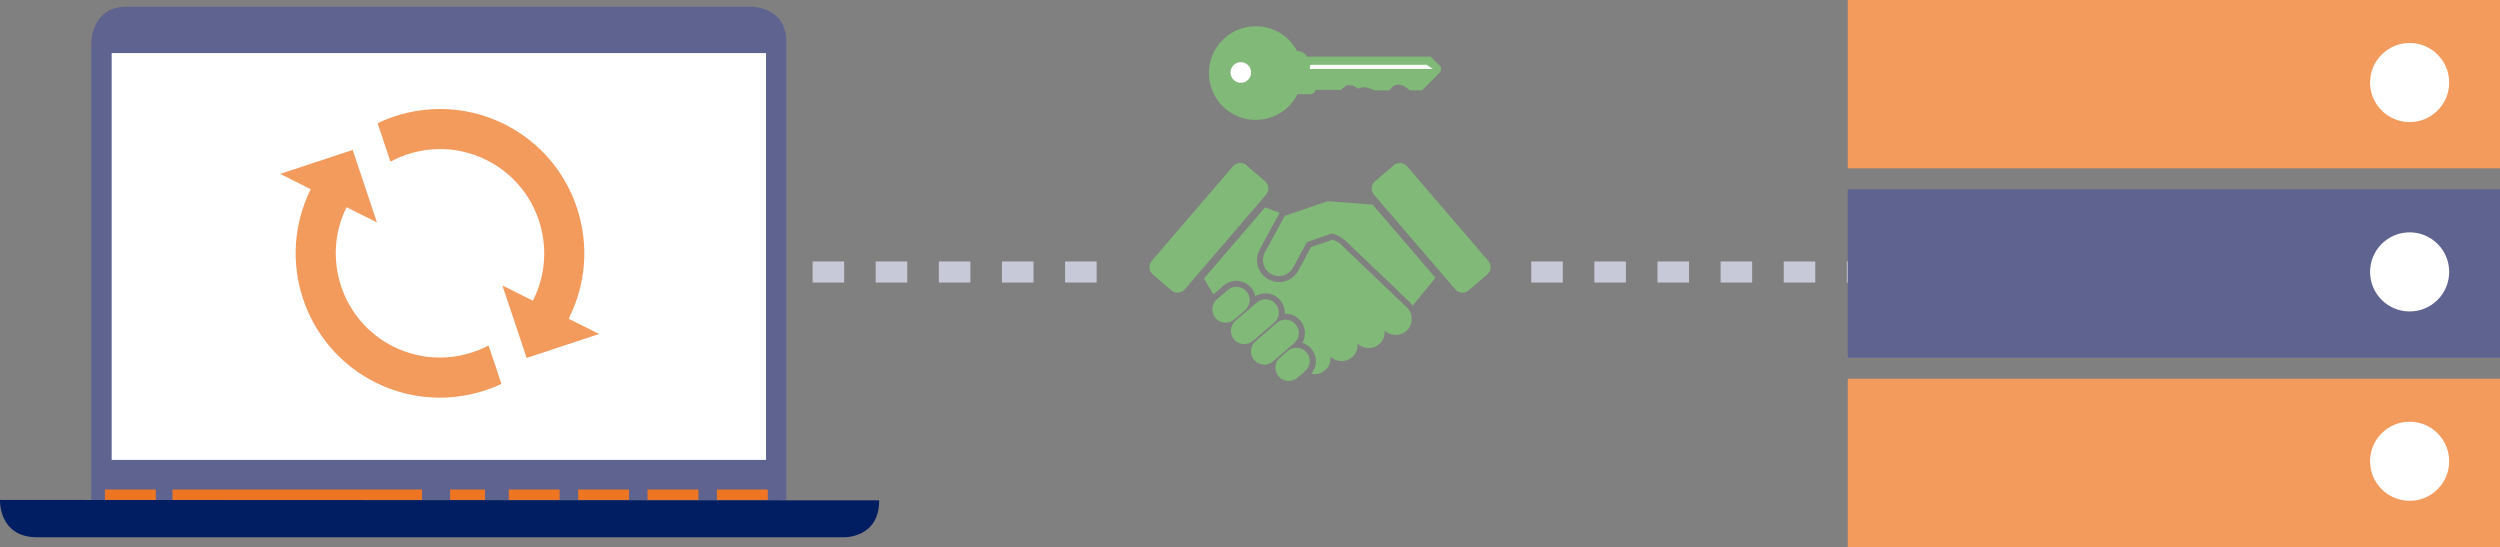 <?xml version="1.0" encoding="utf-8"?>
<!-- Generator: Adobe Illustrator 22.1.0, SVG Export Plug-In . SVG Version: 6.00 Build 0)  -->
<svg version="1.1" id="Layer_1" xmlns="http://www.w3.org/2000/svg" xmlns:xlink="http://www.w3.org/1999/xlink" x="0px" y="0px"
	 width="475.27px" height="104px" viewBox="0 0 475.27 104" style="enable-background:new 0 0 475.27 104;" xml:space="preserve">
<rect x="0" y="0" width="475.27" height="104" fill="#808080" stroke="none"/>
<style type="text/css">
	.st0{fill:#C8C9D8;}
	.st1{fill:#5F6390;}
	.st2{fill:#EE7623;}
	.st3{fill:#001E61;}
	.st4{fill:#FFFFFF;}
	.st5{fill:#F39A5D;}
	.st6{fill:#81BA78;}
</style>
<g>
	<g>
		<path class="st0" d="M208.48,53.71h-6v-4h6V53.71z M196.48,53.71h-6v-4h6V53.71z M184.48,53.71h-6v-4h6V53.71z M172.48,53.71h-6
			v-4h6V53.71z M160.48,53.71h-6v-4h6V53.71z M148.48,53.71h-2.28v-4h2.28V53.71z"/>
	</g>
	<g>
		<path class="st0" d="M353.38,53.71h-2.28v-4h2.28V53.71z M345.1,53.71h-6v-4h6V53.71z M333.1,53.71h-6v-4h6V53.71z M321.1,53.71
			h-6v-4h6V53.71z M309.1,53.71h-6v-4h6V53.71z M297.1,53.71h-6v-4h6V53.71z"/>
	</g>
	<g>
		<g>
			<g>
				<path class="st1" d="M17.36,95.04V7.95c0,0,0.1-6.67,6.67-6.67h118.79c0,0,6.67-0.07,6.67,6.67v87.1H17.36z"/>
			</g>
			<g>
				<rect x="19.95" y="93.06" class="st2" width="9.67" height="1.98"/>
			</g>
			<g>
				<rect x="85.57" y="93.06" class="st2" width="6.63" height="1.98"/>
			</g>
			<g>
				<rect x="96.72" y="93.06" class="st2" width="9.67" height="1.98"/>
			</g>
			<g>
				<rect x="109.91" y="93.06" class="st2" width="9.67" height="1.98"/>
			</g>
			<g>
				<rect x="123.1" y="93.06" class="st2" width="9.67" height="1.98"/>
			</g>
			<g>
				<rect x="136.29" y="93.06" class="st2" width="9.67" height="1.98"/>
			</g>
			<g>
				<rect x="32.79" y="93.06" class="st2" width="47.44" height="1.98"/>
			</g>
			<g>
				<path class="st3" d="M0,95.04c0,0-0.34,7.1,7.1,7.1h153.02c0,0,7.02,0.41,7.02-7.02L0,95.04z"/>
			</g>
			<g>
				<rect x="21.23" y="10.09" class="st4" width="124.4" height="77.34"/>
			</g>
		</g>
		<g>
			<g>
				<path class="st5" d="M92.88,65.68c-5.47,2.87-12.19,3.17-18.12,0.2c-9.73-4.88-13.7-16.74-8.88-26.49l2.08,1.04l3.7,1.85
					L67.05,28.5l-13.78,4.56l4.86,2.44l0.14,0.07l0.8,0.4c-6.71,13.53-1.23,29.95,12.28,36.72c7.82,3.92,16.63,3.75,23.98,0.29l-1-3
					L92.88,65.68z"/>
			</g>
			<g>
				<path class="st5" d="M110.09,61.59L110.09,61.59l-1.99-1l0,0c0.02-0.05,0.05-0.09,0.07-0.13c6.79-13.55,1.32-30.04-12.23-36.83
					c-7.89-3.95-16.77-3.74-24.16-0.21l1.05,3.13l1.4,4.18c5.5-2.96,12.3-3.3,18.3-0.29c9.77,4.9,13.73,16.83,8.84,26.6
					c-0.02,0.04-0.05,0.09-0.07,0.13l0,0l-2.16-1.08l0,0l-3.63-1.82l4.61,13.78l13.78-4.56L110.09,61.59z"/>
			</g>
		</g>
	</g>
	<g>
		<g>
			<path class="st6" d="M223.46,49.85c0.24,0,0.44,0.2,0.44,0.44c0,0.24-0.2,0.44-0.44,0.44c-0.24,0-0.44-0.2-0.44-0.44
				C223.02,50.05,223.21,49.85,223.46,49.85z M278.89,50.29c0,0.24-0.2,0.44-0.44,0.44c-0.24,0-0.44-0.2-0.44-0.44
				c0-0.24,0.2-0.44,0.44-0.44C278.69,49.85,278.89,50.05,278.89,50.29z"/>
		</g>
		<g>
			<path class="st6" d="M267.43,58.43l-12-11.46c-0.16-0.15-0.42-0.5-0.6-0.61l-1.26-0.76l-0.26-0.02l-4.06,1.39l-2.43,4.47
				c-0.73,1.35-2.14,2.19-3.68,2.19c-0.69,0-1.38-0.18-2-0.51c-2.03-1.1-2.78-3.65-1.68-5.68l3.79-6.98l-2.74-1.04l-11.62,13.53
				l1.77,3.02l1.99-1.7c0.67-0.57,1.52-0.89,2.39-0.89c1.08,0,2.1,0.47,2.8,1.29c0.41,0.47,0.68,1.03,0.81,1.63
				c0.58-0.35,1.24-0.54,1.92-0.54c1.08,0,2.1,0.47,2.8,1.29c0.62,0.73,0.93,1.65,0.88,2.6c0.05,0,0.09-0.01,0.14-0.01
				c1.08,0,2.1,0.47,2.8,1.29c0.64,0.75,0.95,1.7,0.88,2.68c-0.04,0.56-0.21,1.08-0.48,1.55c0.64,0.21,1.23,0.58,1.68,1.11
				c0.64,0.75,0.95,1.7,0.88,2.68c-0.06,0.78-0.36,1.51-0.87,2.1c0.21,0.05,0.43,0.07,0.64,0.07c0.8,0,1.6-0.32,2.2-0.94
				c0.64-0.67,0.9-1.56,0.81-2.41l0.03,0.03c0.59,0.56,1.34,0.84,2.1,0.84c0.8,0,1.6-0.32,2.2-0.94c0.64-0.67,0.9-1.55,0.81-2.41
				l0.03,0.03c0.59,0.56,1.34,0.84,2.1,0.84c0.8,0,1.6-0.32,2.2-0.94c0.64-0.67,0.9-1.56,0.81-2.41l0.03,0.03
				c0.59,0.56,1.34,0.84,2.1,0.84c0.8,0,1.6-0.32,2.2-0.94C268.69,61.51,268.64,59.59,267.43,58.43z"/>
		</g>
		<g>
			<g>
				<g>
					<path class="st6" d="M242.23,61.35c1.06-0.91,1.19-2.51,0.27-3.57c-0.91-1.06-2.51-1.19-3.57-0.27l-4.04,3.46
						c-1.06,0.91-1.19,2.51-0.27,3.57c0.5,0.58,1.21,0.88,1.92,0.88c0.58,0,1.17-0.2,1.65-0.61L242.23,61.35z"/>
				</g>
				<g>
					<path class="st6" d="M236.7,58.98c1.06-0.91,1.19-2.51,0.27-3.57c-0.91-1.06-2.51-1.18-3.57-0.27l-2.04,1.75
						c-1.06,0.91-1.19,2.51-0.27,3.57c0.5,0.58,1.21,0.88,1.92,0.88c0.58,0,1.17-0.2,1.65-0.61L236.7,58.98z"/>
				</g>
				<g>
					<path class="st6" d="M246.31,61.66c-0.91-1.06-2.51-1.18-3.57-0.27l-4.04,3.47c-1.06,0.91-1.19,2.51-0.27,3.57
						c0.5,0.58,1.21,0.88,1.92,0.88c0.58,0,1.17-0.2,1.65-0.61l4.04-3.47C247.1,64.32,247.22,62.72,246.31,61.66z"/>
				</g>
				<g>
					<path class="st6" d="M244.81,66.72l-1.46,1.25c-1.06,0.91-1.19,2.51-0.27,3.57c0.5,0.58,1.21,0.88,1.92,0.88
						c0.58,0,1.17-0.2,1.65-0.61l1.46-1.25c1.06-0.91,1.19-2.51,0.27-3.57C247.47,65.93,245.87,65.81,244.81,66.72z"/>
				</g>
			</g>
			<g>
				<path class="st6" d="M260.95,38.91c-0.02,0-0.05-0.01-0.07-0.01l-8.51-0.64l-8.13,2.78l-3.77,6.95
					c-0.8,1.47-0.25,3.32,1.22,4.12c0.46,0.25,0.96,0.37,1.45,0.37c1.08,0,2.12-0.58,2.67-1.59l2.64-4.87l4.7-1.61
					c0.94,0.09,2.08,0.83,2.77,1.48l12,11.46c0.24,0.23,0.45,0.49,0.62,0.76l4.35-5.3L260.95,38.91z"/>
			</g>
		</g>
		<g>
			<path class="st6" d="M282.94,49.61L267.5,31.63c-0.65-0.76-1.8-0.85-2.56-0.19l-3.53,3.03c-0.76,0.65-0.85,1.8-0.19,2.56
				L276.66,55c0.65,0.76,1.8,0.85,2.56,0.19l3.53-3.03C283.5,51.51,283.59,50.37,282.94,49.61z"/>
		</g>
		<g>
			<path class="st6" d="M240.49,34.46l-3.53-3.03c-0.76-0.65-1.9-0.56-2.56,0.19l-15.44,17.98c-0.65,0.76-0.56,1.9,0.19,2.56
				l3.53,3.03c0.76,0.65,1.9,0.56,2.56-0.19l15.44-17.98C241.34,36.26,241.25,35.11,240.49,34.46z"/>
		</g>
	</g>
	<g>
		<g>
			<path class="st6" d="M273.87,12.67l-1.91-1.91h-23.48c-0.22-0.38-0.74-1-1.9-1.07c-1.5-2.8-4.45-4.7-7.85-4.7
				c-4.91,0-8.9,3.98-8.9,8.9s3.98,8.9,8.9,8.9c3.47,0,6.48-1.99,7.94-4.89h1.84c0,0,1.43,0.26,1.55-0.82h4.88l1.05-0.86h1.15
				l1.15,0.67c0,0,0-0.29,0.96-0.29s2.1,0.57,2.1,0.57h2.87c0,0,0.19-0.57,0.96-0.96c0.76-0.38,1.82,0.19,1.82,0.19l1.05,0.77h2.29
				c0,0,2.87-2.87,3.35-3.35C274.16,13.34,273.87,12.67,273.87,12.67z"/>
		</g>
		<g>
			<polygon class="st4" points="249.09,12.32 271.19,12.32 272.37,13.1 248.99,13.1 			"/>
		</g>
		<g>
			<circle class="st4" cx="235.89" cy="13.78" r="1.96"/>
		</g>
	</g>
	<g>
		<g>
			<rect x="351.27" y="36" class="st1" width="124" height="32"/>
		</g>
		<g>
			<rect x="351.27" y="0" class="st5" width="124" height="32"/>
		</g>
		<g>
			<rect x="351.27" y="72" class="st5" width="124" height="32"/>
		</g>
		<g>
			<circle class="st4" cx="458.09" cy="51.69" r="7.52"/>
		</g>
		<g>
			<circle class="st4" cx="458.09" cy="15.69" r="7.52"/>
		</g>
		<g>
			<circle class="st4" cx="458.09" cy="87.69" r="7.52"/>
		</g>
	</g>
</g>
</svg>
